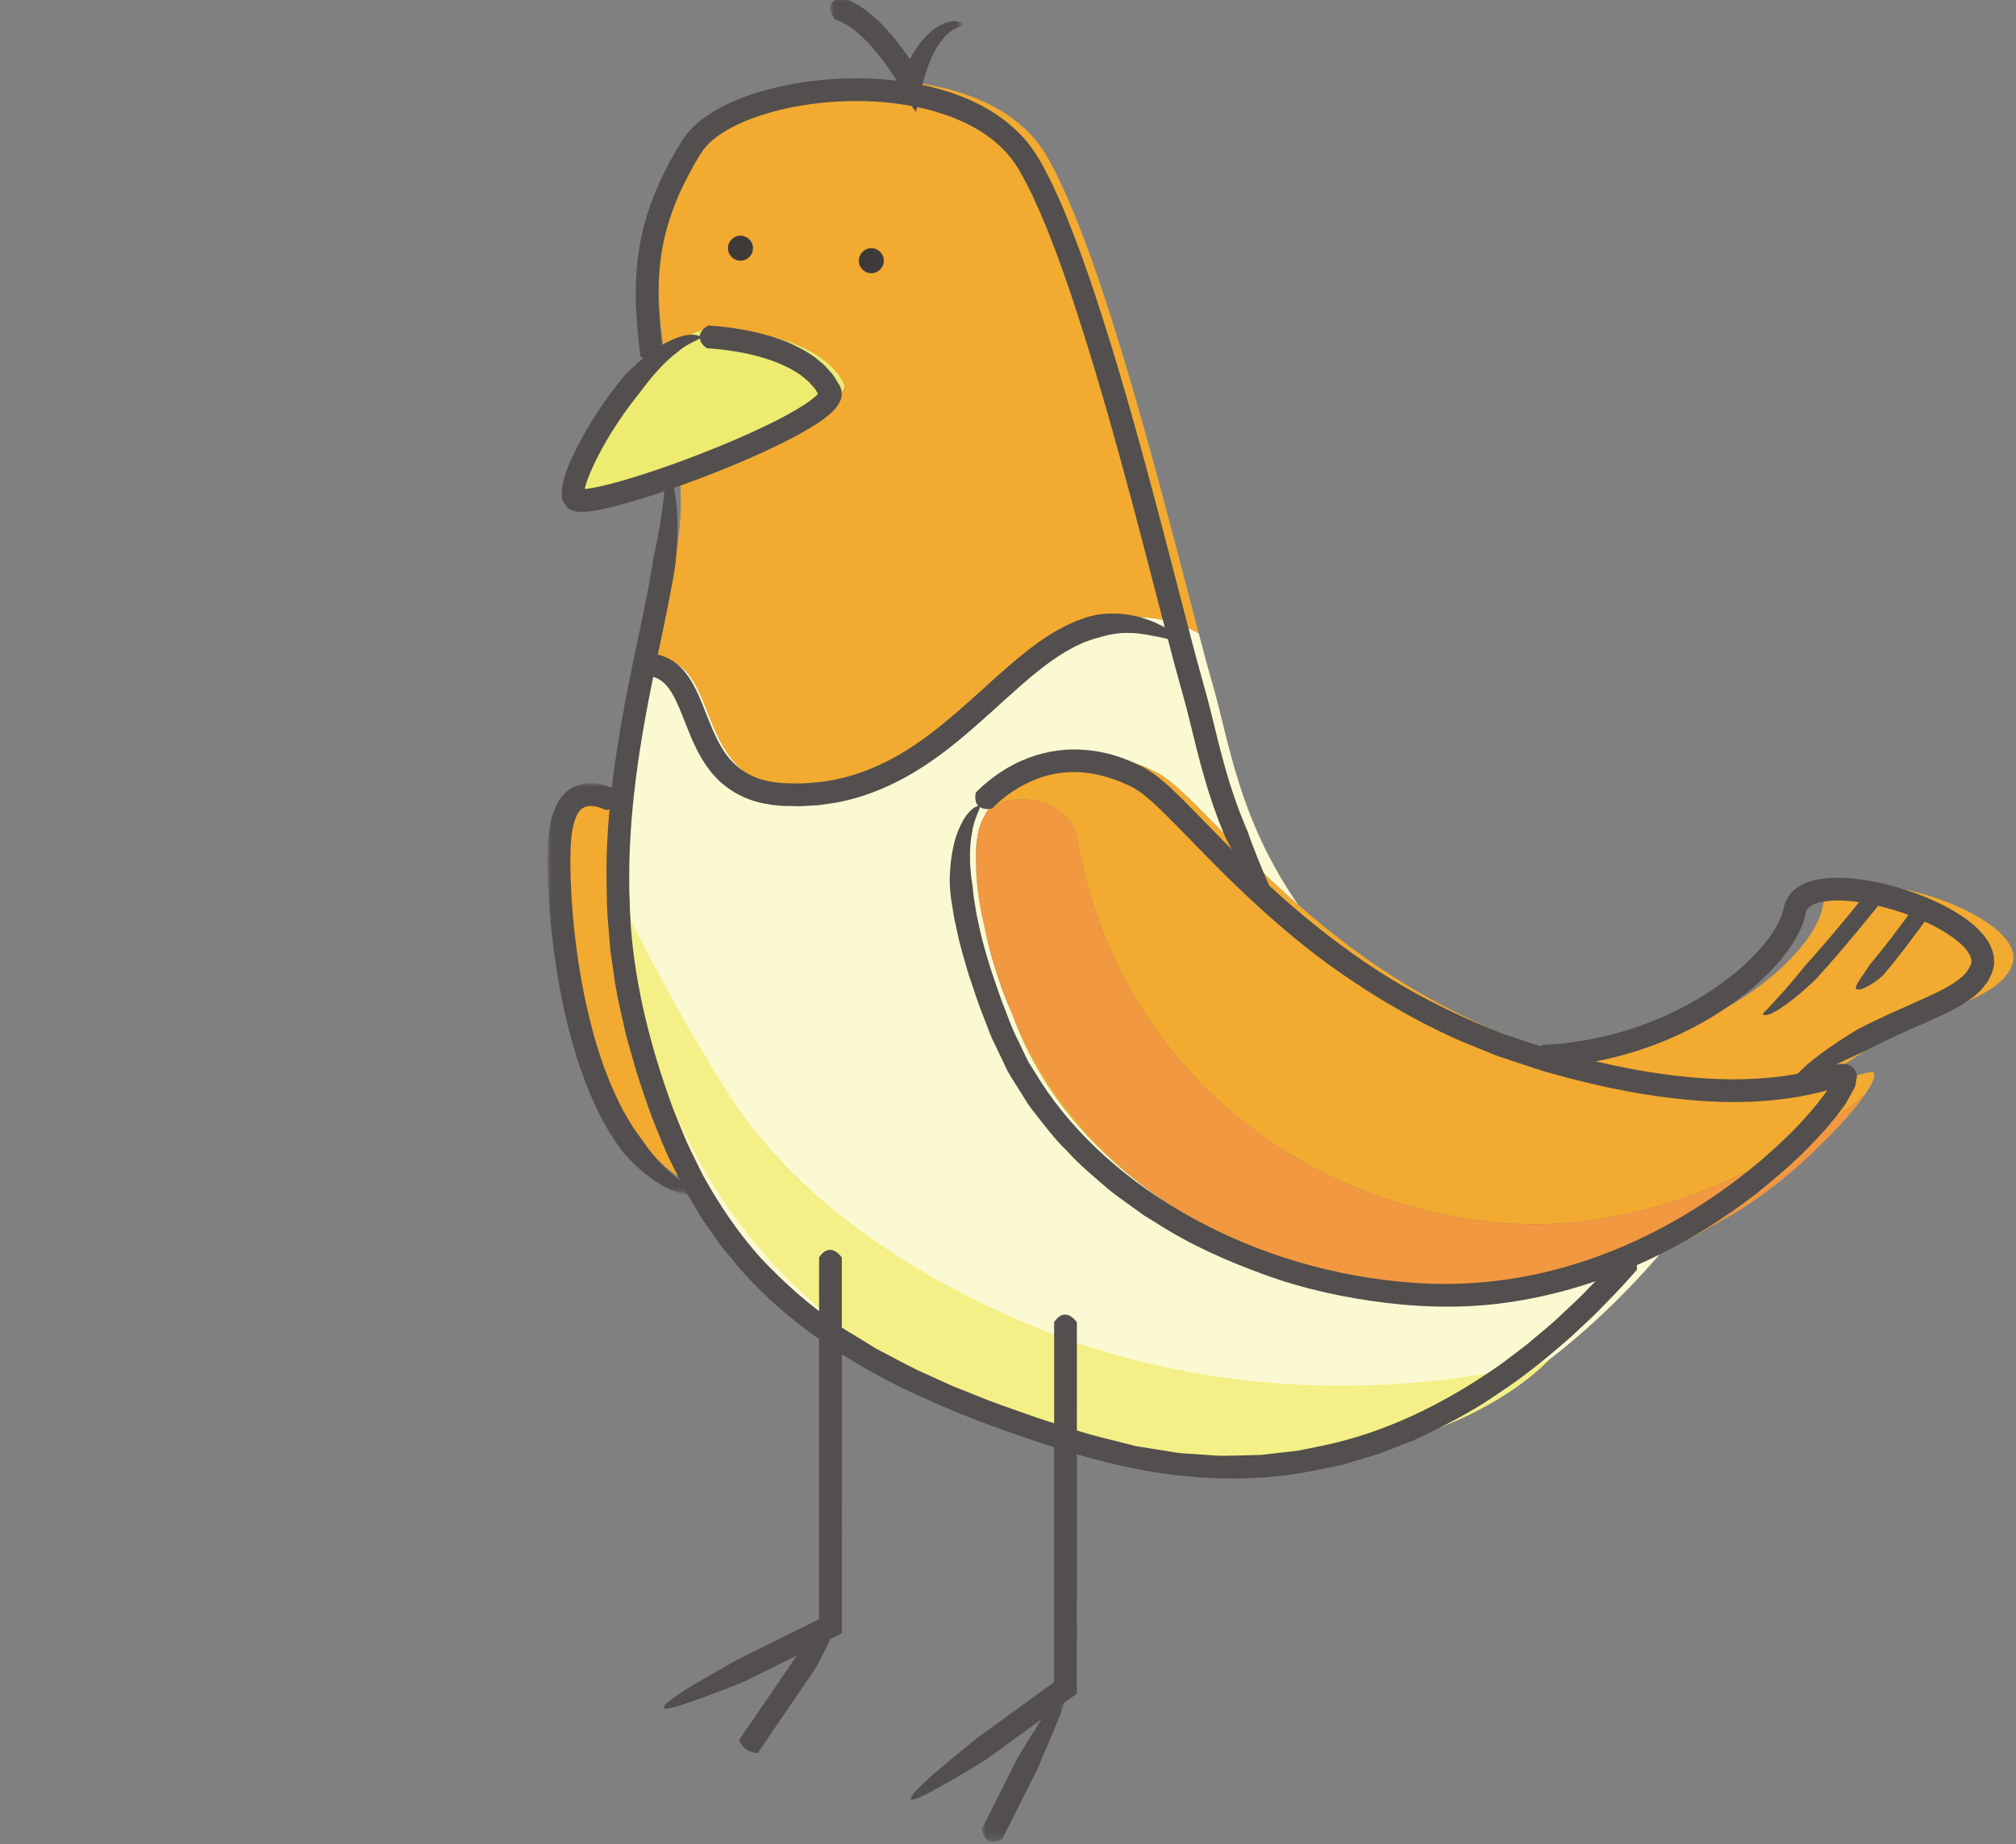 <?xml version="1.0" encoding="utf-8"?>
<!-- Generator: Adobe Illustrator 22.0.1, SVG Export Plug-In . SVG Version: 6.00 Build 0)  -->
<svg version="1.1" id="圖層_1" xmlns="http://www.w3.org/2000/svg" xmlns:xlink="http://www.w3.org/1999/xlink" x="0px" y="0px"
	 viewBox="0 0 247 226" enable-background="new 0 0 247 226" xml:space="preserve">
<rect x="0" y="0" width="247" height="226" fill="#808080" stroke="none"/>
<title>19CB37F0-3066-4B07-87CD-E8C318F3C7B8</title>
<desc>Created with sketchtool.</desc>
<g id="UI-design-spec_1_">
	<g id="UI-Design-Spec_1_" transform="translate(-968, -3319)">
		<g id="Group_1_" transform="translate(52, 3191)">
			<g id="Group-71" transform="translate(916, 127)">
				<g id="Group-33" transform="translate(2, 9.61)">
					<path id="Fill-1_1_" fill="#F2AA30" d="M221.311,102.476
						c1.136-6.719,25.491,0.707,23.231,7.118
						c-1.781,5.029-12.244,5.426-23.854,14.611
						c-5.688,0.873-15.317,1.073-30.499-3.338
						c-0.389-0.11-0.768-0.221-1.146-0.342
						C207.264,120.115,220.309,108.432,221.311,102.476"/>
					<path id="Fill-3_1_" fill="#F2AA30" d="M220.688,124.204c5.688-0.862,7.435-2.387,6.868-0.608
						c-0.133,0.432-0.48,1.06-1.025,1.856
						c-0.59,0.531-21.249,18.989-47.118,15.518
						c-26.537-3.559-45.449-22.833-49.401-46.674
						c-0.9-5.493-9.328-6.344-11.387-2.94c0.624-1.336,1.291-1.779,1.291-1.779
						s7.758-9.748,19.824-3.537c3.407,1.757,8.738,8.699,17.288,16.191
						c7.725,6.786,18.077,14.014,32.014,18.292
						c0.377,0.121,0.756,0.232,1.146,0.342
						C205.371,125.277,215,125.078,220.688,124.204"/>
					<path id="Fill-5_1_" fill="#F29841" d="M226.531,125.453c0,0.011-0.011,0.024-0.022,0.045
						c-0.034,0.033-0.055,0.076-0.1,0.132c-0.011,0.022-0.022,0.044-0.056,0.066
						c-0.535,0.719-2.226,2.873-4.819,5.515c-3.317,3.261-7.904,6.996-13.536,10.268
						c-5.945,3.116-13.579,6.608-22.785,8.035
						c-0.056,0.011-0.112,0.021-0.168,0.021
						c-12.033,1.548-25.813-1.006-37.601-6.985
						c-0.077-0.033-0.156-0.076-0.223-0.111c-0.278-0.143-0.545-0.297-0.823-0.442
						c-13.47-7.217-20.604-17.596-24.355-26.26c-0.011,0-0.011-0.011-0.011-0.022
						c-1.592-4.067-2.671-7.526-3.362-10.467c-0.066-0.298-0.133-0.597-0.189-0.895
						c-0.545-2.808-0.622-4.532-0.622-4.532s-0.189-0.995-0.268-2.366v-0.065
						c-0.034-2.919,0.479-4.819,1.023-6.012c0-0.012,0.011-0.012,0.011-0.024
						c2.059-3.403,10.487-2.552,11.387,2.94
						c3.953,23.841,22.865,43.115,49.401,46.674
						C205.282,144.442,225.942,125.985,226.531,125.453"/>
					<path id="Fill-7" fill="#F2AA30" d="M226.51,125.498c-0.034,0.044-0.067,0.087-0.101,0.132
						C226.454,125.575,226.476,125.531,226.51,125.498"/>
					<path id="Fill-9" fill="#F2AA30" d="M226.353,125.696c-1.002,1.448-2.638,3.383-4.819,5.515
						C224.128,128.569,225.818,126.416,226.353,125.696"/>
					<path id="Fill-11" fill="#F29841" d="M207.998,141.48c5.632-3.272,10.219-7.007,13.536-10.268
						c-3.206,3.261-7.792,7.24-13.335,10.168
						C208.132,141.413,208.065,141.447,207.998,141.48"/>
					<path id="Fill-13" fill="#F2AA30" d="M207.998,141.48c-2.137,1.26-4.43,2.443-6.857,3.503
						c-4.207,1.845-8.827,3.338-13.813,4.212c-0.702,0.121-1.403,0.232-2.115,0.321
						C194.419,148.089,202.054,144.596,207.998,141.48"/>
					<path id="Fill-15" fill="#FBF9D2" d="M201.141,144.983l0.101,0.232
						c-14.527,16.7-37,32.395-67.723,23.332
						c-25.456-7.505-39.604-16.247-48.265-31.135
						c-3.295-5.647-5.789-12.191-7.814-19.883
						c-2.649-10.046-2.806-19.53-1.948-28.205
						c0.601-6.179,1.725-11.948,2.838-17.231
						c8.449,0.044,4.041,15.296,17.232,16.069
						c24.355,1.415,30.21-28.958,49.289-19.198h0.011
						c0.646,2.486,1.213,4.597,1.68,6.178
						c2.048,6.996,3.116,16.413,10.486,27.089
						c-8.55-7.493-13.88-14.435-17.287-16.191
						c-12.066-6.211-19.824,3.537-19.824,3.537s-0.668,0.443-1.291,1.779
						c0,0.011-0.011,0.011-0.011,0.024c-1.002,1.701-1.113,4.177-1.023,6.012
						v0.066c0.033,1.857,0.278,4.133,0.89,6.897
						c0.056,0.297,0.122,0.596,0.189,0.895c0.59,2.786,1.613,6.443,3.362,10.468
						c0,0.01,0,0.021,0.01,0.021c0.223,0.586,0.467,1.183,0.713,1.79
						c4.464,10.864,13.602,19.353,24.465,24.911
						c0.067,0.035,0.146,0.078,0.224,0.111c14.437,7.483,27.037,8.588,37.601,6.985
						c0.055,0,0.111-0.01,0.167-0.021c0.712-0.089,1.414-0.2,2.115-0.321
						C192.315,148.321,196.934,146.828,201.141,144.983"/>
					<path id="Fill-17" fill="#F29841" d="M147.445,142.551c11.788,5.979,25.568,8.533,37.601,6.985
						C174.482,151.139,161.882,150.034,147.445,142.551"/>
					<path id="Fill-19" fill="#F2AA30" d="M146.398,141.999c0.278,0.145,0.545,0.299,0.823,0.443
						c-10.863-5.559-20.002-14.048-24.465-24.913
						c-0.245-0.608-0.49-1.204-0.713-1.79
						C125.795,124.404,132.929,134.783,146.398,141.999"/>
					<path id="Fill-21" fill="#F2AA30" d="M144.862,68.965h-0.011
						c-19.079-9.759-24.934,20.614-49.288,19.199
						c-13.192-0.773-8.783-16.027-17.233-16.07
						c1.659-7.959,3.296-14.788,3.074-20.203c-0.067-1.427-0.035-1.527-0.157-2.776
						c9.517-3.293,21.228-8.61,20.158-10.72c-3.351-6.654-16.151-6.754-16.151-6.754
						c-1.803,0-3.851,1.26-5.877,3.161C78.131,25.44,77.953,18.201,84.23,8.187
						c5.154-8.201,33.995-11.24,41.921,2.167
						C133.008,21.949,140.699,53.182,144.862,68.965"/>
					<path id="Fill-23" fill="#F29841" d="M122.032,115.717c-1.749-4.024-2.772-7.682-3.362-10.468
						C119.36,108.19,120.441,111.649,122.032,115.717"/>
					<path id="Fill-25" fill="#F2AA30" d="M117.858,99.823c0,0,0.077,1.724,0.623,4.532
						c-0.612-2.764-0.858-5.04-0.89-6.897
						C117.669,98.828,117.858,99.823,117.858,99.823"/>
					<path id="Fill-27" fill="#F29841" d="M118.615,91.38c-0.545,1.193-1.057,3.094-1.023,6.012
						C117.502,95.558,117.613,93.081,118.615,91.38"/>
					<path id="Fill-29" fill="#EDEB70" d="M81.247,49.114c-5.788,2.001-10.775,3.261-11.554,2.587
						c-1.447-1.239,3.974-11.573,9.684-16.9c2.027-1.901,4.075-3.161,5.877-3.161
						c0,0,12.8,0.1,16.151,6.754C102.475,40.504,90.764,45.821,81.247,49.114"/>
					<path id="Fill-31" fill="#F2AA30" d="M77.441,117.529c2.026,7.692,4.519,14.235,7.814,19.883
						c-15.406-3.901-18.011-34.339-17.443-43.501
						c0.568-9.163,7.213-4.632,7.213-4.632l0.467,0.045
						C74.635,97.999,74.792,107.483,77.441,117.529"/>
				</g>
				<path id="Fill-34_1_" fill="#F4F087" d="M77.025,113.173c0,0,5.257,10.916,12.139,21.719
					c9.248,14.517,24.561,22.842,34.19,27.227
					c34.05,15.51,66.44,5.491,66.44,5.491s-17.106,19.45-58.192,9.13
					C77.126,163.056,77.025,113.173,77.025,113.173"/>
				<path id="Fill-36" fill="#524F4E" d="M198.402,154.822c0.045-0.049,0.062-0.068,0.17-0.089
					c0.698-0.186,2.068-0.196,1.987,1.693c-0.002,0.035-0.029,0.183-0.064,0.239
					c-0.075,0.054-1.175,1.375-2.931,3.191c-0.397,0.407-0.803,0.823-1.215,1.245
					c-1.197,1.281-2.556,2.45-3.868,3.707c-2.73,2.4-5.64,4.797-8.877,6.919
					c-3.171,2.222-6.726,4.051-10.412,5.764c-0.948,0.37-1.902,0.741-2.861,1.115
					l-1.442,0.558l-1.49,0.445c-0.997,0.297-1.996,0.595-3.002,0.893
					c-1.027,0.215-2.058,0.429-3.094,0.645c-8.303,1.733-17.242,1.194-25.763-0.985
					c-1.06-0.282-2.158-0.507-3.195-0.842l-3.126-0.98
					c-2.096-0.626-4.169-1.361-6.244-2.1c-4.159-1.448-8.246-3.181-12.266-5.072
					c-7.937-3.925-15.556-9.062-21.124-15.999l-1.064-1.27l-0.954-1.35
					c-0.619-0.909-1.296-1.778-1.86-2.714c-0.554-0.942-1.108-1.881-1.658-2.818
					c-0.58-0.921-0.983-1.928-1.48-2.883c-1.008-1.911-1.745-3.914-2.56-5.872
					c-0.734-1.981-1.411-3.968-2.032-5.947c-0.285-0.997-0.567-1.989-0.85-2.976
					l-0.421-1.479l-0.335-1.504c-0.445-2-0.927-3.974-1.161-5.97
					c-0.146-0.992-0.29-1.979-0.435-2.961c-0.078-0.989-0.158-1.971-0.237-2.947
					c-0.207-1.952-0.185-3.885-0.228-5.792c-0.059-7.634,1.007-14.77,2.205-21.236
					c0.595-3.24,1.263-6.309,1.87-9.223c0.297-1.453,0.586-2.869,0.868-4.244
					c0.151-0.813,0.297-1.602,0.439-2.366c0.094-0.483,0.164-0.904,0.211-1.249
					c0.104-0.692,0.164-1.086,0.164-1.086s0.056-0.254,0.152-0.68
					c0.109-0.428,0.231-1.026,0.346-1.712c0.111-0.687,0.307-1.471,0.405-2.255
					c0.093-0.785,0.204-1.581,0.314-2.316c0.242-2.518,0.359-3.279,0.682-3.057
					c0.147,0.118,0.318,0.485,0.479,1.041c0.161,0.571,0.271,1.288,0.382,2.056
					c0.017-0.086,0.053,0.352,0.096,1.063c0.036,0.707,0.132,1.701,0.069,2.676
					c-0.017,1.976-0.232,3.954-0.232,3.954s-0.061,0.405-0.167,1.113
					c-0.024,0.178-0.058,0.371-0.099,0.582c-0.127,0.682-0.263,1.418-0.409,2.206
					c-0.989,5.189-2.361,10.919-3.411,17.223c-1.051,6.295-1.796,13.179-1.531,20.445
					c0.186,7.282,1.758,14.81,4.311,22.372c0.323,0.939,0.646,1.883,0.971,2.83
					c0.379,0.925,0.759,1.852,1.14,2.783l0.571,1.399l0.665,1.359
					c0.446,0.906,0.895,1.815,1.343,2.726c1.984,3.538,4.274,6.952,7.032,10.029
					c2.819,3.005,5.93,5.807,9.426,8.151c0.828,0.643,1.769,1.139,2.656,1.707
					c0.911,0.532,1.771,1.146,2.725,1.616c1.882,0.977,3.725,2.029,5.688,2.867
					l2.906,1.326l2.974,1.188c1.967,0.825,3.993,1.513,6.006,2.221
					c2.001,0.74,4.055,1.337,6.081,1.983c2.03,0.692,4.061,1.138,6.084,1.659
					l1.517,0.379l1.537,0.244c1.023,0.164,2.045,0.327,3.062,0.491
					c1.017,0.187,2.051,0.172,3.07,0.268c1.025,0.052,2.044,0.179,3.061,0.172
					c1.018-0.024,2.032-0.047,3.046-0.072c0.506-0.015,1.011-0.013,1.514-0.041
					l1.5-0.174c1-0.114,1.993-0.228,2.985-0.342
					c0.981-0.179,1.953-0.397,2.924-0.592c7.784-1.595,14.79-5.13,20.839-9.242
					c1.529-1.013,2.938-2.166,4.367-3.234c1.35-1.176,2.752-2.248,4.001-3.457
					c1.273-1.183,2.528-2.344,3.681-3.569c0.259-0.266,0.512-0.526,0.761-0.78
					C197.27,156.146,198.329,154.874,198.402,154.822"/>
				<path id="Fill-38" fill="#524F4E" d="M189.126,131.825c-0.07,0.003-0.095,0.006-0.189-0.057
					c-0.667-0.354-1.532-1.316-0.143-2.604c0.026-0.024,0.145-0.111,0.207-0.126
					l2.232-0.135l2.216-0.306c6.877-1.078,13.559-3.873,18.948-8.24
					c1.364-1.071,2.573-2.3,3.68-3.578c1.064-1.288,1.993-2.746,2.355-4.112
					c0.096-0.175,0.2-1.096,0.596-1.653c0.346-0.632,0.893-1.083,1.415-1.415
					c1.075-0.643,2.14-0.838,3.15-0.962c2.029-0.213,3.925,0.026,5.789,0.355
					c1.861,0.345,3.666,0.867,5.432,1.513c1.764,0.65,3.486,1.436,5.127,2.473
					c0.821,0.515,1.623,1.093,2.366,1.823c0.731,0.729,1.473,1.587,1.845,2.844
					c0.08,0.321,0.168,0.632,0.157,0.988c0.022,0.349-0.001,0.692-0.096,1.028
					c-0.064,0.364-0.187,0.637-0.319,0.895c-0.132,0.263-0.247,0.545-0.406,0.784
					c-0.345,0.444-0.678,0.943-1.09,1.271l-0.597,0.539l-0.62,0.439
					c-1.671,1.136-3.367,1.86-5.025,2.614c-1.662,0.74-3.298,1.447-4.9,2.215
					l-0.981,0.472l-0.596,0.299l-1.185,0.61c0,0-0.945,0.429-2.23,1.013
					c-0.633,0.308-1.349,0.657-2.075,1.009c-0.716,0.365-1.442,0.735-2.106,1.074
					c-4.347,2.512-3.19,0.856-0.806-1.316c-0.143,0.089,1.31-1.158,2.929-2.254
					c1.596-1.13,3.317-2.15,3.317-2.15l1.214-0.627l2.491-1.188l4.856-2.175
					c1.567-0.725,3.142-1.479,4.238-2.444c0.597-0.461,0.888-1.011,1.152-1.553
					c0.14-0.392,0.067-0.805-0.254-1.362c-0.315-0.543-0.86-1.093-1.473-1.579
					c-0.604-0.498-1.296-0.944-2.017-1.354c-2.901-1.627-6.229-2.725-9.541-3.284
					c-1.648-0.262-3.352-0.38-4.829-0.128c-0.729,0.119-1.399,0.37-1.722,0.683
					c-0.152,0.16-0.271,0.289-0.311,0.488c-0.012,0.048-0.03,0.094-0.049,0.14
					l-0.101,0.382l-0.216,0.782c-0.696,1.983-1.852,3.512-3.052,4.965
					c-0.634,0.689-1.251,1.4-1.947,2.012c-0.662,0.654-1.372,1.247-2.096,1.818
					c-5.78,4.594-12.761,7.459-19.99,8.601l-2.366,0.325L189.126,131.825z"/>
				<path id="Fill-40" fill="#524F4E" d="M81.225,44.229c0.008,0.067,0.011,0.091-0.045,0.187
					c-0.316,0.648-1.208,1.674-2.584,0.363c-0.026-0.024-0.12-0.142-0.14-0.204
					c-0.195-1.545-0.36-3.107-0.46-4.686c-0.27-3.661-0.054-7.469,0.875-11.114
					c0.944-3.647,2.559-7.051,4.478-10.19c0.2-0.377,0.564-0.849,0.874-1.275
					c0.36-0.371,0.697-0.794,1.092-1.103c0.754-0.694,1.584-1.221,2.42-1.717
					c1.68-0.969,3.447-1.66,5.236-2.206c3.587-1.071,7.277-1.6,10.978-1.68
					c3.699-0.074,7.43,0.28,11.052,1.288c3.601,0.988,7.172,2.688,9.933,5.494
					c1.391,1.378,2.464,3.129,3.258,4.746l0.647,1.232l0.563,1.251
					c0.365,0.836,0.769,1.664,1.103,2.508c1.364,3.371,2.616,6.767,3.728,10.198
					c4.511,13.704,7.99,27.657,11.602,41.525
					c0.457,1.727,0.905,3.465,1.39,5.169c0.484,1.699,0.974,3.52,1.386,5.248
					c0.847,3.486,1.697,6.91,2.897,10.204l0.388,1.066l0.062,0.154l0.122,0.308
					l0.247,0.615c0.16,0.414,0.33,0.822,0.513,1.223
					c0,0,0.087,0.244,0.233,0.654c0.137,0.414,0.358,0.982,0.612,1.637
					c0.491,1.319,1.197,2.952,1.778,4.317c2.197,4.518,0.62,3.247-1.37,0.714
					c0.058,0.159-1.045-1.397-2.057-3.076c-0.999-1.683-1.896-3.48-1.896-3.48
					c-0.189-0.416-0.346-0.846-0.519-1.269l-0.256-0.637l-0.064-0.159
					l-0.369-1.013c-0.319-0.845-0.585-1.705-0.87-2.559
					c-1.082-3.429-1.86-6.928-2.719-10.294l-1.397-5.088l-1.349-5.127
					c-3.545-13.649-7.007-27.316-11.461-40.615
					c-1.119-3.319-2.326-6.601-3.694-9.785l-1.062-2.364
					c-0.379-0.768-0.791-1.507-1.184-2.262c-0.785-1.484-1.745-2.687-2.96-3.772
					c-2.406-2.159-5.568-3.478-8.813-4.299c-3.274-0.795-6.706-1.078-10.111-0.944
					c-3.404,0.135-6.817,0.659-10.018,1.697c-1.596,0.518-3.145,1.169-4.52,2.008
					c-0.696,0.411-1.309,0.898-1.871,1.405c-0.545,0.564-0.901,1.004-1.355,1.818
					c-0.908,1.457-1.661,2.985-2.374,4.523c-0.665,1.556-1.226,3.147-1.647,4.772
					c-0.801,3.263-0.999,6.649-0.75,10.078
					C80.874,41.211,81.034,42.715,81.225,44.229"/>
				<path id="Fill-42" fill="#524F4E" d="M121.592,100.02c-0.044,0.044-0.058,0.061-0.163,0.071
					c-0.34,0.061-0.823,0.084-1.239-0.121c-0.425-0.184-0.795-0.649-0.677-1.651
					c0.003-0.036,0.044-0.191,0.085-0.25c0.077-0.063,1.326-1.44,3.629-2.855
					c0.069-0.047,0.145-0.09,0.221-0.129l0.197-0.108
					c0.512-0.274,1.016-0.567,1.566-0.78c2.148-0.949,4.577-1.451,7.021-1.351
					c2.437,0.1,4.89,0.713,7.081,1.81l0.843,0.387l0.843,0.541
					c0.597,0.355,1.041,0.765,1.519,1.164c0.489,0.397,0.937,0.808,1.362,1.23
					c0.432,0.418,0.887,0.833,1.299,1.26c3.364,3.404,6.655,6.914,10.274,10.238
					c3.604,3.33,7.486,6.492,11.669,9.349c4.177,2.878,8.731,5.307,13.486,7.397
					c1.203,0.493,2.408,0.989,3.616,1.485c1.24,0.413,2.483,0.827,3.729,1.243
					c2.476,0.864,5.077,1.496,7.654,2.129c5.174,1.221,10.483,2.05,15.801,2.168
					c2.656,0.044,5.311-0.093,7.913-0.51c0.65-0.105,1.297-0.224,1.939-0.365
					l0.963-0.22l1.056-0.27c0.599-0.17,1.231-0.328,1.89-0.478
					c0.276-0.013,0.595-0.065,0.834-0.04c0.223,0.043,0.451,0.08,0.61,0.17
					c0.18,0.077,0.315,0.194,0.483,0.367c0.186,0.193,0.278,0.39,0.343,0.586
					l0.072,0.307c0.013,0.108-0.035,0.247-0.048,0.368l-0.132,0.756
					c0.006,0.242-0.211,0.529-0.349,0.8l-0.456,0.822
					c-0.145,0.256-0.316,0.586-0.441,0.781l-0.321,0.434
					c-0.424,0.585-0.858,1.158-1.32,1.687c-0.893,1.103-1.86,2.114-2.835,3.119
					c-1.947,2.011-4.079,3.801-6.23,5.554c-4.377,3.408-9.117,6.316-14.114,8.589
					c-4.995,2.271-10.246,3.894-15.576,4.746
					c-5.348,0.884-10.721,0.816-15.895,0.197c-5.173-0.634-10.214-1.741-14.925-3.473
					c-4.707-1.706-9.212-3.735-13.234-6.341l-1.525-0.934l-1.442-1.043
					c-0.946-0.705-1.927-1.353-2.825-2.095c-1.759-1.531-3.55-2.972-5.058-4.67
					c-1.635-1.569-2.954-3.375-4.309-5.094c-0.684-0.852-1.188-1.827-1.781-2.721
					c-0.556-0.921-1.185-1.786-1.594-2.764c-0.456-0.953-0.906-1.894-1.351-2.827
					c-0.475-0.928-0.753-1.873-1.133-2.792c-0.742-1.832-1.335-3.679-1.936-5.471
					c-0.53-1.819-1.078-3.583-1.436-5.359c-0.207-0.879-0.391-1.752-0.51-2.631
					c-0.022-0.136-0.043-0.268-0.064-0.399c-0.074-0.509-0.165-0.946-0.194-1.318
					c-0.065-0.741-0.102-1.165-0.102-1.165s-0.006-0.277-0.015-0.741
					c-0.008-0.463,0.057-1.129,0.104-1.878c0.151-1.504,0.506-3.419,1.259-4.856
					c0.577-1.235,1.264-1.881,1.705-2.147c0.457-0.27,0.654-0.173,0.613,0.004
					c-0.027,0.312-0.61,1.328-0.898,2.736c0.03-0.07-0.03,0.326-0.149,0.94
					c-0.081,0.631-0.174,1.503-0.149,2.409c-0.026,0.891,0.11,1.82,0.151,2.502
					c0.106,0.689,0.178,1.151,0.178,1.151s0.037,0.382,0.102,1.051
					c0.027,0.167,0.055,0.352,0.089,0.554c0.016,0.102,0.033,0.207,0.05,0.315
					l0.026,0.167c0.046,0.289,0.093,0.582,0.14,0.877
					c0.05,0.384,0.14,0.768,0.228,1.156c0.61,3.114,1.675,6.377,2.89,9.774
					c0.662,1.677,1.262,3.464,2.119,5.096c0.407,0.835,0.791,1.695,1.227,2.537
					c0.507,0.807,1.018,1.623,1.535,2.447
					c8.467,13.091,26.062,23.23,45.767,24.557
					c4.922,0.35,9.932-0.01,14.872-1.067c4.947-1.065,9.811-2.826,14.429-5.182
					c4.618-2.354,8.996-5.292,13.013-8.677c1.98-1.72,3.929-3.504,5.655-5.465
					c0.869-0.973,1.693-1.98,2.429-3.009l0.137-0.198l-0.317,0.082
					c-0.669,0.177-1.352,0.332-2.035,0.479c-1.368,0.284-2.752,0.493-4.135,0.631
					c-2.768,0.274-5.54,0.311-8.282,0.149c-5.486-0.323-10.863-1.294-16.076-2.626
					c-1.308-0.319-2.596-0.692-3.886-1.053c-1.284-0.391-2.556-0.836-3.83-1.253
					l-1.907-0.632l-1.855-0.756c-1.231-0.517-2.476-0.99-3.682-1.541
					c-4.824-2.223-9.358-4.891-13.59-7.832
					c-4.241-2.937-8.097-6.247-11.7-9.633
					c-3.606-3.371-6.894-6.958-10.158-10.168
					c-0.413-0.389-0.818-0.797-1.231-1.165l-1.24-1.049
					c-0.42-0.266-0.796-0.541-1.238-0.791l-1.454-0.65
					c-1.953-0.78-3.977-1.235-5.97-1.187c-1.99,0.039-3.92,0.573-5.651,1.457
					c-0.284,0.152-0.565,0.304-0.843,0.454c-0.064,0.031-0.122,0.074-0.182,0.111
					c-0.96,0.592-1.711,1.182-2.218,1.628
					C121.898,99.704,121.617,99.992,121.592,100.02"/>
				<g id="Group-46" transform="translate(0, 86.61)">
					<g id="Clip-45">
					</g>
					<defs>
						
							<filter id="Adobe_OpacityMaskFilter" filterUnits="userSpaceOnUse" x="67.095" y="10.362" width="18.694" height="50.561">
							<feColorMatrix  type="matrix" values="1 0 0 0 0  0 1 0 0 0  0 0 1 0 0  0 0 0 1 0"/>
						</filter>
					</defs>
					<mask maskUnits="userSpaceOnUse" x="67.095" y="10.362" width="18.694" height="50.561" id="mask-2_1_">
						<g filter="url(#Adobe_OpacityMaskFilter)">
							<polygon id="path-1_1_" fill="#FFFFFF" points="67.095,10.362 85.789,10.362 85.789,60.923 
								67.095,60.923 							"/>
						</g>
					</mask>
					<path id="Fill-44" mask="url(#mask-2_1_)" fill="#524F4E" d="M75.421,11.129
						c0.071,0.035,0.098,0.048,0.16,0.155c0.235,0.336,0.419,0.858,0.276,1.312
						c-0.164,0.444-0.604,0.78-1.429,1.028c-0.03,0.009-0.161,0.035-0.213,0.021
						c-0.574-0.276-1.177-0.458-1.692-0.487c-0.522-0.029-0.902,0.087-1.232,0.319
						c-0.436,0.299-0.759,1.038-0.99,1.815c-0.225,0.808-0.307,1.704-0.372,2.64
						c-0.093,1.908-0.039,3.873,0.061,5.822c0.216,3.907,0.684,7.812,1.41,11.655
						c0.748,3.834,1.723,7.633,3.168,11.211c0.72,1.788,1.548,3.523,2.53,5.144
						l0.432,0.684c0.113,0.183,0.226,0.368,0.355,0.537l0.752,1.04
						c0,0,0.143,0.202,0.384,0.543c0.23,0.353,0.581,0.819,1.012,1.335
						c0.853,1.038,2.064,2.24,3.231,3.071c0.499,0.323,0.921,0.594,1.28,0.825
						c0.362,0.192,0.639,0.358,0.84,0.498c0.4,0.285,0.491,0.453,0.328,0.549
						c-0.313,0.172-1.694,0.078-3.254-0.558c0.068,0.056-0.343-0.133-1.006-0.46
						c-0.638-0.358-1.512-0.887-2.302-1.536c-0.418-0.302-0.784-0.658-1.14-0.984
						c-0.364-0.319-0.678-0.643-0.935-0.93c-0.265-0.285-0.484-0.521-0.639-0.687
						c-0.143-0.174-0.224-0.274-0.224-0.274l-0.822-1.152l-0.376-0.593
						c-0.048-0.093-0.455-0.685-0.666-1.093c-1.029-1.77-1.869-3.619-2.591-5.498
						c-1.448-3.76-2.437-7.641-3.166-11.549
						c-0.731-3.912-1.182-7.859-1.396-11.831c-0.1-1.99-0.148-3.974-0.047-6.01
						c0.076-1.035,0.175-2.11,0.48-3.206c0.349-1.076,0.777-2.287,1.943-3.204
						c0.91-0.707,2.104-0.984,3.116-0.908
						C73.716,10.44,74.605,10.744,75.421,11.129"/>
				</g>
				<path id="Fill-47_1_" fill="#524F4E" d="M86.658,43.675c-0.065-0.004-0.087-0.006-0.168-0.077
					c-0.284-0.216-0.628-0.577-0.732-1.031c-0.113-0.452,0.031-1.016,0.831-1.577
					c0.028-0.019,0.165-0.092,0.233-0.099c1.606,0.096,3.19,0.303,4.772,0.61
					c2.764,0.559,5.556,1.421,8.061,3.148c0.315,0.207,0.599,0.48,0.898,0.719
					c0.302,0.235,0.585,0.499,0.838,0.807c0.256,0.302,0.54,0.573,0.763,0.904
					l0.74,1.196c0.28,0.572,0.325,1.279,0.037,1.877
					c-0.128,0.305-0.333,0.58-0.528,0.845c-0.189,0.222-0.314,0.351-0.474,0.502
					c-0.603,0.569-1.201,0.984-1.805,1.39c-2.415,1.557-4.891,2.725-7.395,3.866
					c-2.505,1.123-5.042,2.149-7.605,3.11c-2.565,0.956-5.151,1.851-7.8,2.625
					c-1.329,0.384-2.662,0.744-4.079,1.013c-0.354,0.066-0.72,0.122-1.1,0.168
					l-0.325,0.031l-0.502,0.018c-0.331,0.002-0.666-0.016-0.962-0.099
					c-0.309-0.065-0.554-0.22-0.805-0.387c-0.2-0.22-0.377-0.475-0.509-0.735
					c-0.179-0.238-0.169-0.582-0.231-0.879c0.021-0.33,0.029-0.656,0.062-0.986
					l0.151-0.702l0.161-0.552c0.119-0.358,0.237-0.711,0.372-1.046
					c0.261-0.679,0.558-1.323,0.865-1.961c0.617-1.27,1.299-2.489,2.028-3.676
					c0.73-1.188,1.507-2.344,2.334-3.468l0.847-1.118l0.875-1.075
					c0,0,0.75-0.809,1.887-1.789c1.123-0.984,2.687-2.114,4.185-2.707
					c1.247-0.546,2.195-0.577,2.695-0.488c0.51,0.101,0.613,0.249,0.485,0.384
					c-0.265,0.28-1.356,0.58-2.502,1.494c0.145-0.058-1.287,0.908-2.507,2.287
					c-1.248,1.329-2.341,2.876-2.341,2.876l-0.591,0.732l-0.796,1.051
					c-0.778,1.057-1.513,2.152-2.203,3.273c-0.687,1.121-1.329,2.27-1.896,3.436
					c-0.28,0.584-0.552,1.171-0.775,1.757c-0.121,0.291-0.215,0.583-0.312,0.868
					l-0.123,0.423l-0.065,0.289l0.182-0.019c0.291-0.035,0.596-0.081,0.907-0.14
					c1.247-0.234,2.533-0.578,3.806-0.947c2.552-0.747,5.091-1.624,7.604-2.561
					c2.511-0.942,5.001-1.949,7.439-3.043c2.425-1.099,4.861-2.264,7.002-3.65
					c0.521-0.346,1.035-0.716,1.415-1.08c0.087-0.082,0.195-0.198,0.225-0.234
					l0.002-0.002l-0.002-0.002l-0.017-0.022l-0.099-0.155l-0.214-0.354
					c-0.154-0.231-0.373-0.425-0.552-0.641c-0.173-0.223-0.383-0.419-0.62-0.597
					c-0.232-0.18-0.434-0.389-0.687-0.553c-1.973-1.368-4.456-2.184-6.987-2.686
					C89.61,43.957,88.129,43.763,86.658,43.675"/>
				<path id="Fill-49_1_" fill="#3E3A39" d="M92.256,31.413c0,0.847-0.686,1.533-1.533,1.533
					s-1.533-0.686-1.533-1.533c0-0.847,0.686-1.533,1.533-1.533
					S92.256,30.565,92.256,31.413"/>
				<path id="Fill-51_1_" fill="#3E3A39" d="M108.288,32.946c0,0.847-0.686,1.533-1.533,1.533
					s-1.533-0.686-1.533-1.533c0-0.847,0.686-1.533,1.533-1.533
					S108.288,32.099,108.288,32.946"/>
				<path id="Fill-53_1_" fill="#524F4E" d="M79.663,83.867c-0.048-0.011-0.066-0.015-0.12-0.094
					c-0.204-0.217-0.507-0.584-0.618-1.048c-0.096-0.452-0.025-1.017,0.927-1.545
					c0.035-0.017,0.204-0.066,0.287-0.062c0.953,0.151,1.943,0.56,2.721,1.186
					c0.785,0.619,1.36,1.377,1.817,2.124c0.863,1.433,1.371,2.865,1.914,4.217
					c0.531,1.354,1.059,2.649,1.735,3.796c1.301,2.336,3.364,3.849,5.959,4.306
					c1.262,0.262,2.675,0.253,4.065,0.244c1.386-0.061,2.767-0.202,4.118-0.492
					c2.708-0.566,5.303-1.627,7.731-3.032c4.877-2.845,8.955-6.988,13.43-10.895
					c2.267-1.922,4.651-3.867,7.555-5.172l0.649-0.295l0.351-0.126l0.702-0.245
					c0.461-0.183,0.96-0.271,1.444-0.395c0,0,1.168-0.229,2.743-0.132
					c0.789,0.02,1.656,0.195,2.511,0.39c0.834,0.271,1.677,0.512,2.363,0.898
					c1.21,0.534,1.873,1.083,2.25,1.4c0.37,0.327,0.41,0.512,0.231,0.573
					c-0.18,0.066-0.585,0.02-1.118-0.101c-0.269-0.066-0.568-0.141-0.889-0.222
					c-0.33-0.067-0.68-0.14-1.045-0.215c0.141,0.084-1.592-0.417-3.343-0.378
					c-1.755-0.006-3.421,0.576-3.421,0.576c-0.392,0.076-0.773,0.21-1.153,0.35
					l-0.573,0.2l-0.517,0.239c-0.299,0.145-0.608,0.254-0.899,0.428
					c-2.371,1.253-4.55,3.029-6.68,4.907
					c-4.26,3.747-8.441,7.987-13.727,10.918
					c-2.621,1.465-5.491,2.585-8.482,3.158c-0.75,0.124-1.503,0.226-2.257,0.331
					l-2.273,0.133l-2.272-0.048l-1.174-0.113l-1.178-0.207
					c-1.566-0.33-3.131-1.008-4.453-2.021c-1.342-1-2.35-2.336-3.136-3.688
					c-1.554-2.709-2.251-5.667-3.54-7.83C81.601,84.729,80.788,84.031,79.663,83.867
					"/>
				<path id="Fill-55_1_" fill="#524F4E" d="M100.352,155.166c0.001-0.068,0.001-0.092,0.068-0.182
					c0.395-0.615,1.407-1.501,2.609-0.037c0.021,0.027,0.102,0.154,0.113,0.219
					l-0.002,4.625l-0.004,27.851l-0.002,6.962v3.481v2.147v0.868
					c-0.176,0.18-0.495,0.27-0.735,0.41l-1.186,0.585l-9.528,4.706l-0.491,0.242
					c0,0-3.931,1.624-6.788,2.56c-4.788,1.704-3.253,0.257-0.594-1.426
					c-0.319,0.09,6.477-3.788,6.477-3.788l0.165-0.081l9.527-4.707l0.372-0.184
					v-1.333v-3.481v-6.962v-27.851V155.166z"/>
				<path id="Fill-57_1_" fill="#524F4E" d="M92.875,215.756c-0.019,0.027-0.026,0.037-0.106,0.035
					c-0.493,0.025-1.573-0.193-2.165-1.456c-0.011-0.022-0.041-0.119-0.034-0.15
					c0.099-0.145,7.233-10.578,7.233-10.578s1.398-1.539,2.564-2.493
					c1.872-1.687,1.827-0.531,1.245,0.91c0.14-0.098-1.614,3.296-1.614,3.296
					S92.975,215.611,92.875,215.756"/>
				<path id="Fill-59_1_" fill="#524F4E" d="M129.151,163.099c0.001-0.068,0.001-0.092,0.07-0.182
					c0.393-0.615,1.407-1.501,2.609-0.037c0.021,0.027,0.101,0.154,0.112,0.219
					l-0.002,4.625l-0.004,27.579l-0.001,6.895l-0.001,3.447v1.98v0.859
					c-0.156,0.206-0.442,0.348-0.657,0.525l-0.941,0.683l-8.847,6.428l-0.673,0.488
					c0,0-3.599,2.264-6.256,3.67c-4.433,2.487-3.163,0.803-0.827-1.306
					c-0.299,0.143,5.745-4.826,5.745-4.826l0.377-0.274l8.846-6.429l0.452-0.328
					v-1.468v-3.447v-6.895v-27.579V163.099z"/>
				<g id="Group-63" transform="translate(47, 185.61)">
					<g id="Clip-62">
					</g>
					<defs>
						
							<filter id="Adobe_OpacityMaskFilter_1_" filterUnits="userSpaceOnUse" x="73.32" y="22.2" width="10.426" height="18.897">
							<feColorMatrix  type="matrix" values="1 0 0 0 0  0 1 0 0 0  0 0 1 0 0  0 0 0 1 0"/>
						</filter>
					</defs>
					<mask maskUnits="userSpaceOnUse" x="73.32" y="22.2" width="10.426" height="18.897" id="mask-4_2_">
						<g filter="url(#Adobe_OpacityMaskFilter_1_)">
							<polygon id="path-3_2_" fill="#FFFFFF" points="73.32,22.2 83.746,22.2 83.746,41.097 
								73.32,41.097 							"/>
						</g>
					</mask>
					<path id="Fill-61_1_" mask="url(#mask-4_2_)" fill="#524F4E" d="M75.822,40.674
						c-0.031,0.061-0.043,0.082-0.143,0.131c-0.628,0.372-1.933,0.708-2.347-1.139
						c-0.007-0.035-0.02-0.183-0.002-0.247l2.081-4.131l1.141-2.251l1.16-2.302
						c0,0,2.162-3.662,3.88-6.128c2.799-4.243,2.443-2.163,1.333,0.781
						c0.201-0.265-2.894,6.922-2.894,6.922l-0.994,1.977l-1.134,2.254L75.822,40.674z"
						/>
				</g>
				<g id="Group-66" transform="translate(30, 0.61)">
					<g id="Clip-65">
					</g>
					<defs>
						
							<filter id="Adobe_OpacityMaskFilter_2_" filterUnits="userSpaceOnUse" x="71.712" y="0.097" width="16.233" height="14.091">
							<feColorMatrix  type="matrix" values="1 0 0 0 0  0 1 0 0 0  0 0 1 0 0  0 0 0 1 0"/>
						</filter>
					</defs>
					<mask maskUnits="userSpaceOnUse" x="71.712" y="0.097" width="16.233" height="14.091" id="mask-6_2_">
						<g filter="url(#Adobe_OpacityMaskFilter_2_)">
							<polygon id="path-5_2_" fill="#FFFFFF" points="71.712,0.097 87.945,0.097 87.945,14.188 
								71.712,14.188 							"/>
						</g>
					</mask>
					<path id="Fill-64" mask="url(#mask-6_2_)" fill="#524F4E" d="M72.365,2.803
						c-0.048-0.022-0.064-0.021-0.11-0.093c-0.159-0.212-0.413-0.611-0.517-1.079
						c-0.081-0.454-0.031-1.025,1.023-1.476c0.037-0.015,0.228-0.075,0.302-0.053
						c1.902,0.549,3.267,1.66,4.479,2.782c0.785,0.731,1.467,1.521,2.132,2.32
						c0.321,0.407,0.649,0.808,0.948,1.226l0.454,0.624l0.221,0.316
						c0.052,0.073,0.054,0.076,0.046,0.065l0.01,0.018
						c0.007-0.013-0.007,0.211,0.174,0.086c0.025-0.036-0.003,0.047,0.061-0.076
						l0.143-0.265c0.094-0.178,0.214-0.355,0.323-0.536
						c0.214-0.363,0.482-0.722,0.745-1.077c0.543-0.705,1.216-1.349,1.907-1.814
						c1.197-0.798,2.214-0.858,2.708-0.726c0.511,0.102,0.609,0.256,0.478,0.388
						c-0.128,0.169-0.49,0.249-0.905,0.494c-0.432,0.197-0.892,0.602-1.35,1.072
						c0.066-0.027-0.189,0.232-0.539,0.722c-0.36,0.476-0.763,1.248-1.101,2.06
						c-0.089,0.201-0.167,0.41-0.24,0.618c-0.115,0.263-0.29,0.799-0.413,1.198
						c-0.07,0.215-0.136,0.428-0.203,0.637c-0.056,0.237-0.111,0.469-0.166,0.695
						c-0.111,0.474-0.216,0.924-0.313,1.337c-0.099,0.435-0.188,0.834-0.27,1.187
						c-0.04,0.177-0.077,0.342-0.112,0.494c-0.017,0.077-0.035,0.15-0.049,0.22
						c-0.018,0.066-0.053-0.058-0.077-0.073c-0.221-0.36-0.349-0.565-0.349-0.565
						c-0.805-1.398-1.599-2.795-2.412-4.02l-0.583-0.844l-0.421-0.577
						c-0.279-0.388-0.581-0.753-0.872-1.127c-0.604-0.722-1.222-1.436-1.892-2.055
						C74.605,3.939,73.45,3.106,72.365,2.803"/>
				</g>
				<path id="Fill-67_1_" fill="#524F4E" d="M228.381,110.804c0.031-0.039,0.044-0.054,0.124-0.073
					c0.515-0.172,1.529-0.225,1.545,1.201c0,0.025-0.012,0.138-0.036,0.182
					l-2.203,2.7c-1.309,1.579-2.637,3.147-4.002,4.688l-1.301,1.453
					c0,0-2.298,2.261-4.252,3.52c-0.393,0.282-0.752,0.488-1.058,0.63
					c-0.284,0.157-0.547,0.237-0.748,0.261c-0.379,0.072-0.485-0.017-0.424-0.143
					c0.056-0.149,0.253-0.327,0.518-0.59c0.272-0.299,0.629-0.643,1.011-1.081
					c-0.102,0.068,0.854-0.902,1.766-1.992c0.923-1.073,1.828-2.212,1.828-2.212
					l1.096-1.226c1.344-1.519,2.657-3.073,3.955-4.64L228.381,110.804z"/>
				<path id="Fill-69" fill="#524F4E" d="M234.298,112.458c0.013-0.018,0.018-0.024,0.075-0.018
					c0.356,0.013,1.147,0.214,1.596,1.132c0.009,0.017,0.034,0.085,0.028,0.109
					c-0.018,0.024-0.348,0.475-0.833,1.139c-0.492,0.657-1.145,1.525-1.795,2.387
					c-0.657,0.86-1.334,1.705-1.848,2.334c-0.527,0.626-0.878,1.04-0.878,1.04
					s-1.083,0.953-2.073,1.41c-0.415,0.206-0.724,0.295-0.942,0.267
					c-0.195-0.016-0.257-0.113-0.251-0.223c0.003-0.115,0.058-0.259,0.124-0.389
					c0.07-0.147,0.189-0.353,0.319-0.537c-0.053,0.007,0.302-0.432,0.64-0.947
					c0.345-0.521,0.683-1.032,0.683-1.032s1.333-1.566,2.605-3.24
					c0.63-0.84,1.262-1.683,1.741-2.323
					C233.961,112.922,234.281,112.481,234.298,112.458"/>
			</g>
		</g>
	</g>
</g>
</svg>
